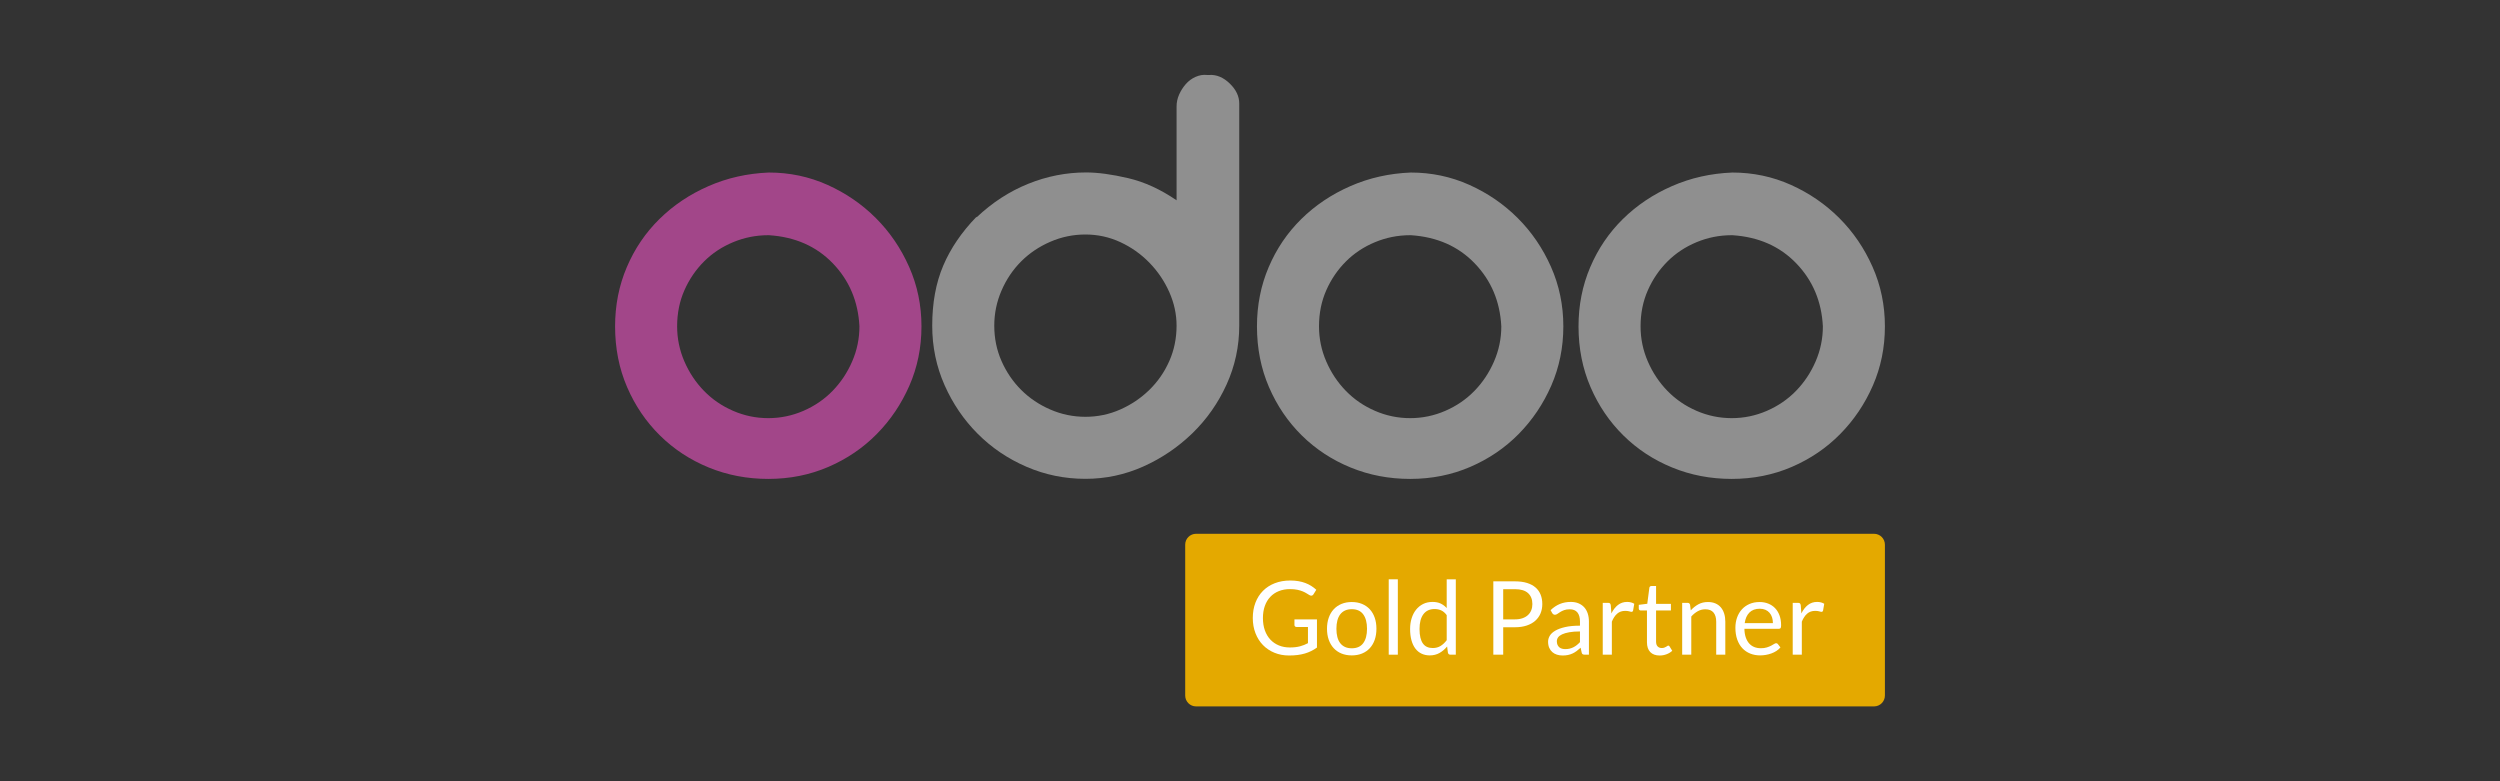 <?xml version="1.0" encoding="utf-8"?>
<!-- Generator: Adobe Illustrator 15.0.0, SVG Export Plug-In . SVG Version: 6.00 Build 0)  -->
<!DOCTYPE svg PUBLIC "-//W3C//DTD SVG 1.1//EN" "http://www.w3.org/Graphics/SVG/1.1/DTD/svg11.dtd">
<svg version="1.1" id="Layer_1" xmlns="http://www.w3.org/2000/svg" xmlns:xlink="http://www.w3.org/1999/xlink" x="0px" y="0px"
	 width="800px" height="250px" viewBox="0 0 800 250" enable-background="new 0 0 800 250" xml:space="preserve">
<rect x="0" y="0" width="800" height="250" fill="#333333" stroke="none"/>
<path fill="#A24689" d="M246.053,55.211c6.615,0,12.862,1.314,18.737,3.948c5.873,2.636,11.038,6.181,15.496,10.636
	c4.456,4.456,8.001,9.658,10.633,15.597c2.636,5.944,3.952,12.292,3.952,19.042c0,6.752-1.284,13.064-3.851,18.939
	c-2.565,5.872-6.043,11.038-10.432,15.493c-4.389,4.46-9.554,7.973-15.495,10.537c-5.944,2.562-12.356,3.847-19.244,3.847
	c-6.753,0-13.1-1.214-19.041-3.646c-5.943-2.432-11.141-5.839-15.597-10.229c-4.457-4.389-7.97-9.554-10.534-15.497
	c-2.566-5.94-3.848-12.423-3.848-19.444c0-6.751,1.246-13.066,3.748-18.94c2.496-5.875,5.974-11.006,10.431-15.396
	c4.456-4.387,9.688-7.899,15.699-10.533C232.715,56.932,239.165,55.482,246.053,55.211z M245.85,75.265
	c-3.918,0-7.665,0.744-11.242,2.229c-3.578,1.488-6.685,3.545-9.317,6.176c-2.634,2.633-4.729,5.707-6.28,9.216
	c-1.554,3.514-2.329,7.361-2.329,11.548c0,3.918,0.775,7.664,2.329,11.241c1.552,3.579,3.646,6.72,6.28,9.42
	c2.633,2.701,5.739,4.83,9.317,6.378c3.577,1.553,7.324,2.332,11.242,2.332c3.916,0,7.662-0.779,11.242-2.332
	c3.578-1.549,6.687-3.678,9.319-6.378s4.725-5.841,6.279-9.42c1.551-3.578,2.329-7.323,2.329-11.241
	c-0.405-7.968-3.24-14.687-8.508-20.158c-5.266-5.467-12.087-8.473-20.459-9.012H245.85z"/>
<path fill="#8F8F8F" d="M387.036,23.99c2.297-0.133,4.458,0.778,6.482,2.735c2.024,1.959,3.038,4.084,3.038,6.378v71.102
	c0,6.62-1.351,12.898-4.05,18.837c-2.705,5.943-6.35,11.141-10.94,15.598c-4.591,4.455-9.823,8-15.697,10.635
	c-5.876,2.633-12.055,3.951-18.535,3.951c-6.617,0-12.898-1.283-18.838-3.85c-5.945-2.564-11.143-6.078-15.597-10.535
	c-4.459-4.455-8.004-9.653-10.637-15.597c-2.632-5.939-3.95-12.288-3.95-19.04c0-7.292,1.182-13.706,3.545-19.245
	c2.362-5.535,5.905-10.734,10.637-15.597v0.203c4.993-4.727,10.498-8.304,16.509-10.735c6.007-2.431,12.186-3.646,18.533-3.646
	c3.779,0,8.271,0.606,13.471,1.825c5.197,1.213,10.362,3.579,15.497,7.087V34.118c0-1.349,0.267-2.634,0.812-3.849
	c0.534-1.216,1.245-2.33,2.124-3.343c0.879-1.011,1.925-1.786,3.141-2.329c1.215-0.537,2.43-0.74,3.646-0.606H387.036z
	 M376.504,104.206c0-3.647-0.778-7.223-2.331-10.737c-1.554-3.51-3.682-6.648-6.379-9.418c-2.703-2.766-5.809-4.962-9.318-6.583
	c-3.513-1.622-7.225-2.429-11.142-2.429s-7.666,0.776-11.241,2.327c-3.58,1.555-6.686,3.646-9.319,6.279
	c-2.633,2.634-4.729,5.741-6.28,9.318c-1.555,3.58-2.327,7.327-2.327,11.244c0,4.051,0.772,7.833,2.327,11.343
	c1.551,3.514,3.647,6.583,6.28,9.216c2.634,2.633,5.739,4.729,9.319,6.279c3.575,1.555,7.324,2.331,11.241,2.331
	s7.629-0.776,11.142-2.331c3.51-1.55,6.615-3.646,9.318-6.279c2.697-2.634,4.825-5.702,6.379-9.216
	C375.726,112.039,376.504,108.256,376.504,104.206z"/>
<path fill="#8F8F8F" d="M451.451,55.211c6.614,0,12.861,1.314,18.736,3.948c5.876,2.636,11.041,6.181,15.496,10.636
	c4.457,4.456,8.001,9.658,10.636,15.597c2.632,5.944,3.949,12.292,3.949,19.042c0,6.752-1.286,13.064-3.849,18.939
	c-2.567,5.872-6.047,11.038-10.431,15.493c-4.392,4.46-9.559,7.973-15.498,10.537c-5.943,2.562-12.356,3.847-19.244,3.847
	c-6.754,0-13.101-1.214-19.041-3.646c-5.942-2.432-11.14-5.839-15.599-10.229c-4.453-4.389-7.968-9.554-10.531-15.497
	c-2.566-5.94-3.848-12.423-3.848-19.444c0-6.751,1.246-13.066,3.747-18.94c2.497-5.875,5.974-11.006,10.433-15.396
	c4.453-4.387,9.688-7.899,15.696-10.533C438.114,56.932,444.563,55.482,451.451,55.211z M451.247,75.265
	c-3.916,0-7.666,0.744-11.241,2.229c-3.579,1.488-6.685,3.545-9.316,6.176c-2.636,2.633-4.729,5.707-6.281,9.216
	c-1.555,3.514-2.328,7.361-2.328,11.548c0,3.918,0.773,7.664,2.328,11.241c1.552,3.579,3.646,6.72,6.281,9.42
	c2.632,2.701,5.737,4.83,9.316,6.378c3.575,1.553,7.325,2.332,11.241,2.332c3.915,0,7.664-0.779,11.242-2.332
	c3.579-1.549,6.687-3.678,9.32-6.378c2.632-2.701,4.723-5.841,6.278-9.42c1.551-3.578,2.331-7.323,2.331-11.241
	c-0.406-7.968-3.244-14.687-8.51-20.158c-5.265-5.467-12.087-8.473-20.458-9.012H451.247z"/>
<path fill="#8F8F8F" d="M554.353,55.211c6.615,0,12.863,1.314,18.738,3.948c5.872,2.636,11.037,6.181,15.495,10.636
	c4.457,4.456,8.001,9.658,10.633,15.597c2.636,5.944,3.951,12.292,3.951,19.042c0,6.752-1.285,13.064-3.849,18.939
	c-2.566,5.872-6.046,11.038-10.433,15.493c-4.389,4.46-9.554,7.973-15.495,10.537c-5.944,2.562-12.356,3.847-19.243,3.847
	c-6.753,0-13.101-1.214-19.041-3.646c-5.946-2.432-11.143-5.839-15.597-10.229c-4.458-4.389-7.97-9.554-10.535-15.497
	c-2.565-5.94-3.85-12.423-3.85-19.444c0-6.751,1.247-13.066,3.748-18.94c2.499-5.875,5.977-11.006,10.432-15.396
	c4.459-4.387,9.689-7.899,15.7-10.533C541.015,56.932,547.464,55.482,554.353,55.211z M554.15,75.265
	c-3.918,0-7.667,0.744-11.244,2.229c-3.579,1.488-6.685,3.545-9.316,6.176c-2.634,2.633-4.729,5.707-6.28,9.216
	c-1.553,3.514-2.329,7.361-2.329,11.548c0,3.918,0.776,7.664,2.329,11.241c1.552,3.579,3.646,6.72,6.28,9.42
	c2.632,2.701,5.737,4.83,9.316,6.378c3.577,1.553,7.326,2.332,11.244,2.332c3.915,0,7.663-0.779,11.242-2.332
	c3.576-1.549,6.687-3.678,9.316-6.378c2.635-2.701,4.726-5.841,6.281-9.42c1.551-3.578,2.329-7.323,2.329-11.241
	c-0.404-7.968-3.24-14.687-8.508-20.158c-5.268-5.467-12.087-8.473-20.459-9.012H554.15z"/>
<path fill="#E4A900" d="M603.17,222.57c0,1.922-1.557,3.479-3.478,3.479H382.741c-1.921,0-3.477-1.557-3.477-3.479v-48.279
	c0-1.923,1.556-3.48,3.477-3.48h216.951c1.921,0,3.478,1.558,3.478,3.48V222.57z"/>
<path fill="#FFFFFF" d="M412.733,207.189c0.633,0,1.215-0.029,1.744-0.09c0.529-0.06,1.029-0.15,1.499-0.27
	c0.469-0.121,0.911-0.266,1.326-0.435s0.83-0.362,1.245-0.581v-5.176h-3.636c-0.208,0-0.374-0.06-0.5-0.18s-0.188-0.268-0.188-0.442
	v-1.802h7.206v9.008c-0.59,0.426-1.203,0.797-1.842,1.113c-0.64,0.316-1.321,0.582-2.048,0.795
	c-0.726,0.213-1.504,0.371-2.334,0.475c-0.829,0.104-1.73,0.156-2.702,0.156c-1.703,0-3.265-0.293-4.684-0.877
	s-2.643-1.402-3.668-2.457c-1.026-1.053-1.826-2.316-2.399-3.791c-0.573-1.474-0.86-3.096-0.86-4.863
	c0-1.791,0.281-3.424,0.844-4.897s1.364-2.737,2.407-3.791s2.304-1.87,3.783-2.448s3.137-0.868,4.971-0.868
	c0.928,0,1.79,0.068,2.588,0.204c0.797,0.137,1.536,0.334,2.219,0.59c0.683,0.257,1.313,0.568,1.892,0.934
	c0.578,0.366,1.119,0.778,1.621,1.236l-0.9,1.441c-0.186,0.295-0.426,0.442-0.721,0.442c-0.175,0-0.366-0.06-0.573-0.181
	c-0.273-0.152-0.579-0.338-0.917-0.557c-0.339-0.218-0.751-0.428-1.236-0.631c-0.486-0.201-1.06-0.373-1.72-0.516
	c-0.661-0.142-1.444-0.213-2.351-0.213c-1.321,0-2.517,0.217-3.586,0.647c-1.07,0.431-1.982,1.048-2.735,1.851
	s-1.332,1.774-1.736,2.915c-0.403,1.142-0.605,2.421-0.605,3.841c0,1.484,0.21,2.809,0.63,3.971
	c0.421,1.163,1.013,2.148,1.777,2.957c0.764,0.808,1.671,1.424,2.719,1.85S411.467,207.189,412.733,207.189z"/>
<path fill="#FFFFFF" d="M432.565,192.646c1.212,0,2.307,0.203,3.284,0.606c0.977,0.403,1.807,0.978,2.489,1.72
	c0.682,0.742,1.206,1.641,1.572,2.693c0.365,1.055,0.548,2.23,0.548,3.529c0,1.311-0.183,2.49-0.548,3.538
	c-0.366,1.048-0.891,1.943-1.572,2.686c-0.683,0.743-1.513,1.313-2.489,1.712c-0.978,0.398-2.072,0.598-3.284,0.598
	s-2.307-0.199-3.283-0.598c-0.978-0.398-1.81-0.969-2.498-1.712c-0.688-0.742-1.217-1.638-1.588-2.686
	c-0.372-1.048-0.558-2.228-0.558-3.538c0-1.299,0.186-2.475,0.558-3.529c0.371-1.053,0.9-1.951,1.588-2.693
	c0.688-0.742,1.521-1.316,2.498-1.72C430.259,192.85,431.354,192.646,432.565,192.646z M432.565,207.451
	c1.638,0,2.86-0.548,3.669-1.645c0.808-1.098,1.212-2.629,1.212-4.594c0-1.977-0.404-3.516-1.212-4.619
	c-0.809-1.103-2.031-1.654-3.669-1.654c-0.83,0-1.55,0.143-2.161,0.426c-0.612,0.284-1.122,0.693-1.531,1.229
	c-0.41,0.535-0.716,1.193-0.918,1.974s-0.303,1.662-0.303,2.646c0,0.982,0.101,1.861,0.303,2.637
	c0.202,0.774,0.508,1.427,0.918,1.957c0.409,0.529,0.919,0.936,1.531,1.219C431.016,207.311,431.735,207.451,432.565,207.451z"/>
<path fill="#FFFFFF" d="M447.306,185.375v24.124h-2.915v-24.124H447.306z"/>
<path fill="#FFFFFF" d="M464.125,209.499c-0.415,0-0.678-0.202-0.786-0.606l-0.263-2.014c-0.71,0.862-1.521,1.553-2.432,2.071
	c-0.912,0.519-1.957,0.778-3.137,0.778c-0.949,0-1.813-0.184-2.587-0.549c-0.775-0.365-1.437-0.903-1.981-1.613
	c-0.547-0.709-0.967-1.594-1.262-2.652c-0.295-1.06-0.442-2.277-0.442-3.652c0-1.223,0.164-2.361,0.492-3.415
	c0.327-1.054,0.799-1.968,1.416-2.743s1.367-1.384,2.252-1.826c0.885-0.441,1.889-0.663,3.014-0.663
	c1.016,0,1.883,0.172,2.604,0.516c0.721,0.345,1.365,0.827,1.933,1.45v-9.205h2.915v24.124H464.125z M458.475,207.37
	c0.95,0,1.782-0.218,2.497-0.655c0.715-0.437,1.373-1.053,1.974-1.851v-8.024c-0.535-0.721-1.122-1.226-1.761-1.516
	c-0.639-0.289-1.346-0.434-2.12-0.434c-1.551,0-2.741,0.551-3.57,1.654c-0.83,1.103-1.245,2.675-1.245,4.717
	c0,1.08,0.093,2.006,0.278,2.775s0.459,1.403,0.819,1.9c0.36,0.496,0.803,0.859,1.326,1.088
	C457.197,207.256,457.798,207.37,458.475,207.37z"/>
<path fill="#FFFFFF" d="M481.025,200.721v8.778h-3.161v-23.468h6.928c1.485,0,2.776,0.172,3.873,0.516
	c1.098,0.344,2.007,0.832,2.728,1.465c0.72,0.634,1.258,1.398,1.612,2.293c0.355,0.896,0.533,1.895,0.533,2.998
	c0,1.092-0.191,2.09-0.573,2.996c-0.383,0.906-0.942,1.688-1.679,2.342c-0.737,0.655-1.652,1.166-2.743,1.531
	c-1.093,0.366-2.343,0.549-3.751,0.549H481.025z M481.025,198.199h3.767c0.906,0,1.706-0.121,2.399-0.361
	c0.693-0.239,1.274-0.575,1.744-1.007c0.47-0.431,0.824-0.946,1.064-1.548c0.24-0.6,0.36-1.261,0.36-1.98
	c0-1.496-0.461-2.664-1.384-3.506c-0.923-0.84-2.317-1.261-4.185-1.261h-3.767V198.199z"/>
<path fill="#FFFFFF" d="M508.457,209.499h-1.293c-0.284,0-0.514-0.044-0.688-0.131s-0.289-0.272-0.344-0.558l-0.327-1.539
	c-0.438,0.393-0.863,0.746-1.277,1.057c-0.415,0.311-0.852,0.573-1.311,0.786s-0.947,0.374-1.466,0.483
	c-0.519,0.108-1.095,0.164-1.728,0.164c-0.645,0-1.248-0.092-1.81-0.271c-0.563-0.181-1.051-0.452-1.466-0.813
	c-0.415-0.362-0.745-0.819-0.991-1.372c-0.245-0.554-0.368-1.209-0.368-1.965c0-0.656,0.18-1.289,0.54-1.897
	s0.942-1.147,1.744-1.618c0.803-0.472,1.854-0.857,3.153-1.159c1.299-0.302,2.888-0.452,4.766-0.452v-1.302
	c0-1.296-0.276-2.276-0.827-2.941c-0.552-0.665-1.368-0.997-2.448-0.997c-0.71,0-1.308,0.09-1.794,0.27
	c-0.485,0.181-0.906,0.383-1.261,0.606s-0.661,0.426-0.917,0.606c-0.257,0.18-0.511,0.27-0.762,0.27
	c-0.196,0-0.368-0.051-0.516-0.155c-0.147-0.104-0.265-0.231-0.353-0.385l-0.523-0.934c0.917-0.884,1.904-1.545,2.964-1.981
	c1.059-0.438,2.232-0.655,3.521-0.655c0.928,0,1.752,0.153,2.473,0.458c0.721,0.307,1.326,0.732,1.817,1.277
	c0.491,0.547,0.862,1.207,1.114,1.982c0.251,0.775,0.376,1.627,0.376,2.555V209.499z M500.892,207.714
	c0.513,0,0.982-0.052,1.408-0.155s0.827-0.252,1.203-0.442c0.377-0.19,0.737-0.423,1.081-0.696c0.345-0.272,0.68-0.584,1.008-0.934
	v-3.422c-1.343,0-2.484,0.084-3.423,0.255c-0.939,0.171-1.703,0.393-2.293,0.667s-1.019,0.599-1.286,0.972
	c-0.268,0.374-0.4,0.791-0.4,1.252c0,0.439,0.07,0.818,0.213,1.137c0.142,0.318,0.332,0.579,0.573,0.782
	c0.239,0.203,0.523,0.352,0.852,0.445C500.154,207.668,500.509,207.714,500.892,207.714z"/>
<path fill="#FFFFFF" d="M512.878,209.499v-16.59h1.671c0.316,0,0.535,0.06,0.655,0.181c0.12,0.119,0.202,0.326,0.245,0.621
	l0.197,2.588c0.567-1.156,1.269-2.061,2.104-2.71c0.835-0.649,1.814-0.975,2.939-0.975c0.458,0,0.873,0.052,1.244,0.155
	s0.715,0.248,1.032,0.434l-0.377,2.179c-0.076,0.272-0.245,0.409-0.508,0.409c-0.152,0-0.388-0.051-0.704-0.155
	c-0.316-0.104-0.759-0.155-1.326-0.155c-1.016,0-1.864,0.295-2.547,0.885c-0.683,0.589-1.253,1.446-1.711,2.57v10.563H512.878z"/>
<path fill="#FFFFFF" d="M531.106,209.762c-1.311,0-2.317-0.366-3.021-1.098s-1.057-1.785-1.057-3.161V195.35h-1.998
	c-0.175,0-0.322-0.053-0.442-0.156s-0.18-0.264-0.18-0.482v-1.163l2.719-0.345l0.671-5.125c0.022-0.164,0.093-0.298,0.213-0.402
	c0.12-0.104,0.273-0.154,0.459-0.154h1.474v5.715h4.75v2.113h-4.75v9.957c0,0.699,0.169,1.217,0.508,1.556s0.775,0.508,1.311,0.508
	c0.306,0,0.57-0.041,0.794-0.123s0.418-0.172,0.581-0.271c0.164-0.098,0.304-0.188,0.418-0.27s0.216-0.123,0.303-0.123
	c0.153,0,0.289,0.093,0.41,0.278l0.852,1.392c-0.503,0.471-1.108,0.838-1.818,1.105S531.859,209.762,531.106,209.762z"/>
<path fill="#FFFFFF" d="M538.295,209.499v-16.59h1.736c0.415,0,0.677,0.202,0.786,0.606l0.229,1.801
	c0.721-0.797,1.525-1.441,2.415-1.933c0.891-0.491,1.919-0.737,3.088-0.737c0.905,0,1.705,0.15,2.398,0.451s1.272,0.727,1.736,1.277
	s0.816,1.215,1.057,1.99s0.36,1.632,0.36,2.57v10.563h-2.915v-10.563c0-1.256-0.287-2.229-0.86-2.924
	c-0.573-0.692-1.449-1.039-2.628-1.039c-0.863,0-1.668,0.207-2.416,0.622s-1.438,0.978-2.071,1.687v12.218H538.295z"/>
<path fill="#FFFFFF" d="M563.073,192.646c0.994,0,1.911,0.167,2.752,0.5c0.84,0.333,1.566,0.813,2.178,1.441
	s1.089,1.402,1.434,2.325c0.344,0.923,0.516,1.974,0.516,3.153c0,0.458-0.05,0.764-0.147,0.916c-0.099,0.153-0.284,0.23-0.557,0.23
	H558.21c0.021,1.047,0.163,1.959,0.426,2.734c0.262,0.775,0.622,1.422,1.08,1.94c0.459,0.519,1.005,0.907,1.638,1.163
	c0.634,0.256,1.344,0.385,2.13,0.385c0.73,0,1.361-0.084,1.892-0.254c0.529-0.169,0.984-0.352,1.367-0.549
	c0.382-0.196,0.701-0.379,0.958-0.549c0.256-0.169,0.478-0.254,0.663-0.254c0.24,0,0.426,0.094,0.557,0.279l0.819,1.064
	c-0.36,0.437-0.792,0.816-1.294,1.138c-0.502,0.322-1.04,0.587-1.613,0.794c-0.573,0.208-1.166,0.363-1.777,0.467
	s-1.217,0.156-1.817,0.156c-1.146,0-2.203-0.194-3.169-0.582c-0.966-0.387-1.802-0.955-2.506-1.703s-1.253-1.673-1.646-2.775
	c-0.394-1.104-0.59-2.369-0.59-3.8c0-1.157,0.178-2.237,0.532-3.243c0.354-1.004,0.865-1.875,1.531-2.611
	c0.666-0.737,1.479-1.316,2.44-1.736C560.791,192.857,561.872,192.646,563.073,192.646z M563.139,194.793
	c-1.408,0-2.517,0.406-3.324,1.219c-0.808,0.814-1.311,1.941-1.507,3.383h9.024c0-0.678-0.094-1.297-0.279-1.859
	s-0.458-1.048-0.818-1.457c-0.36-0.41-0.8-0.727-1.318-0.95S563.805,194.793,563.139,194.793z"/>
<path fill="#FFFFFF" d="M573.669,209.499v-16.59h1.671c0.316,0,0.535,0.06,0.655,0.181c0.12,0.119,0.202,0.326,0.245,0.621
	l0.197,2.588c0.567-1.156,1.269-2.061,2.104-2.71c0.835-0.649,1.814-0.975,2.939-0.975c0.458,0,0.873,0.052,1.244,0.155
	s0.715,0.248,1.032,0.434l-0.377,2.179c-0.076,0.272-0.245,0.409-0.508,0.409c-0.152,0-0.388-0.051-0.704-0.155
	c-0.316-0.104-0.759-0.155-1.326-0.155c-1.016,0-1.864,0.295-2.547,0.885c-0.683,0.589-1.253,1.446-1.711,2.57v10.563H573.669z"/>
</svg>
